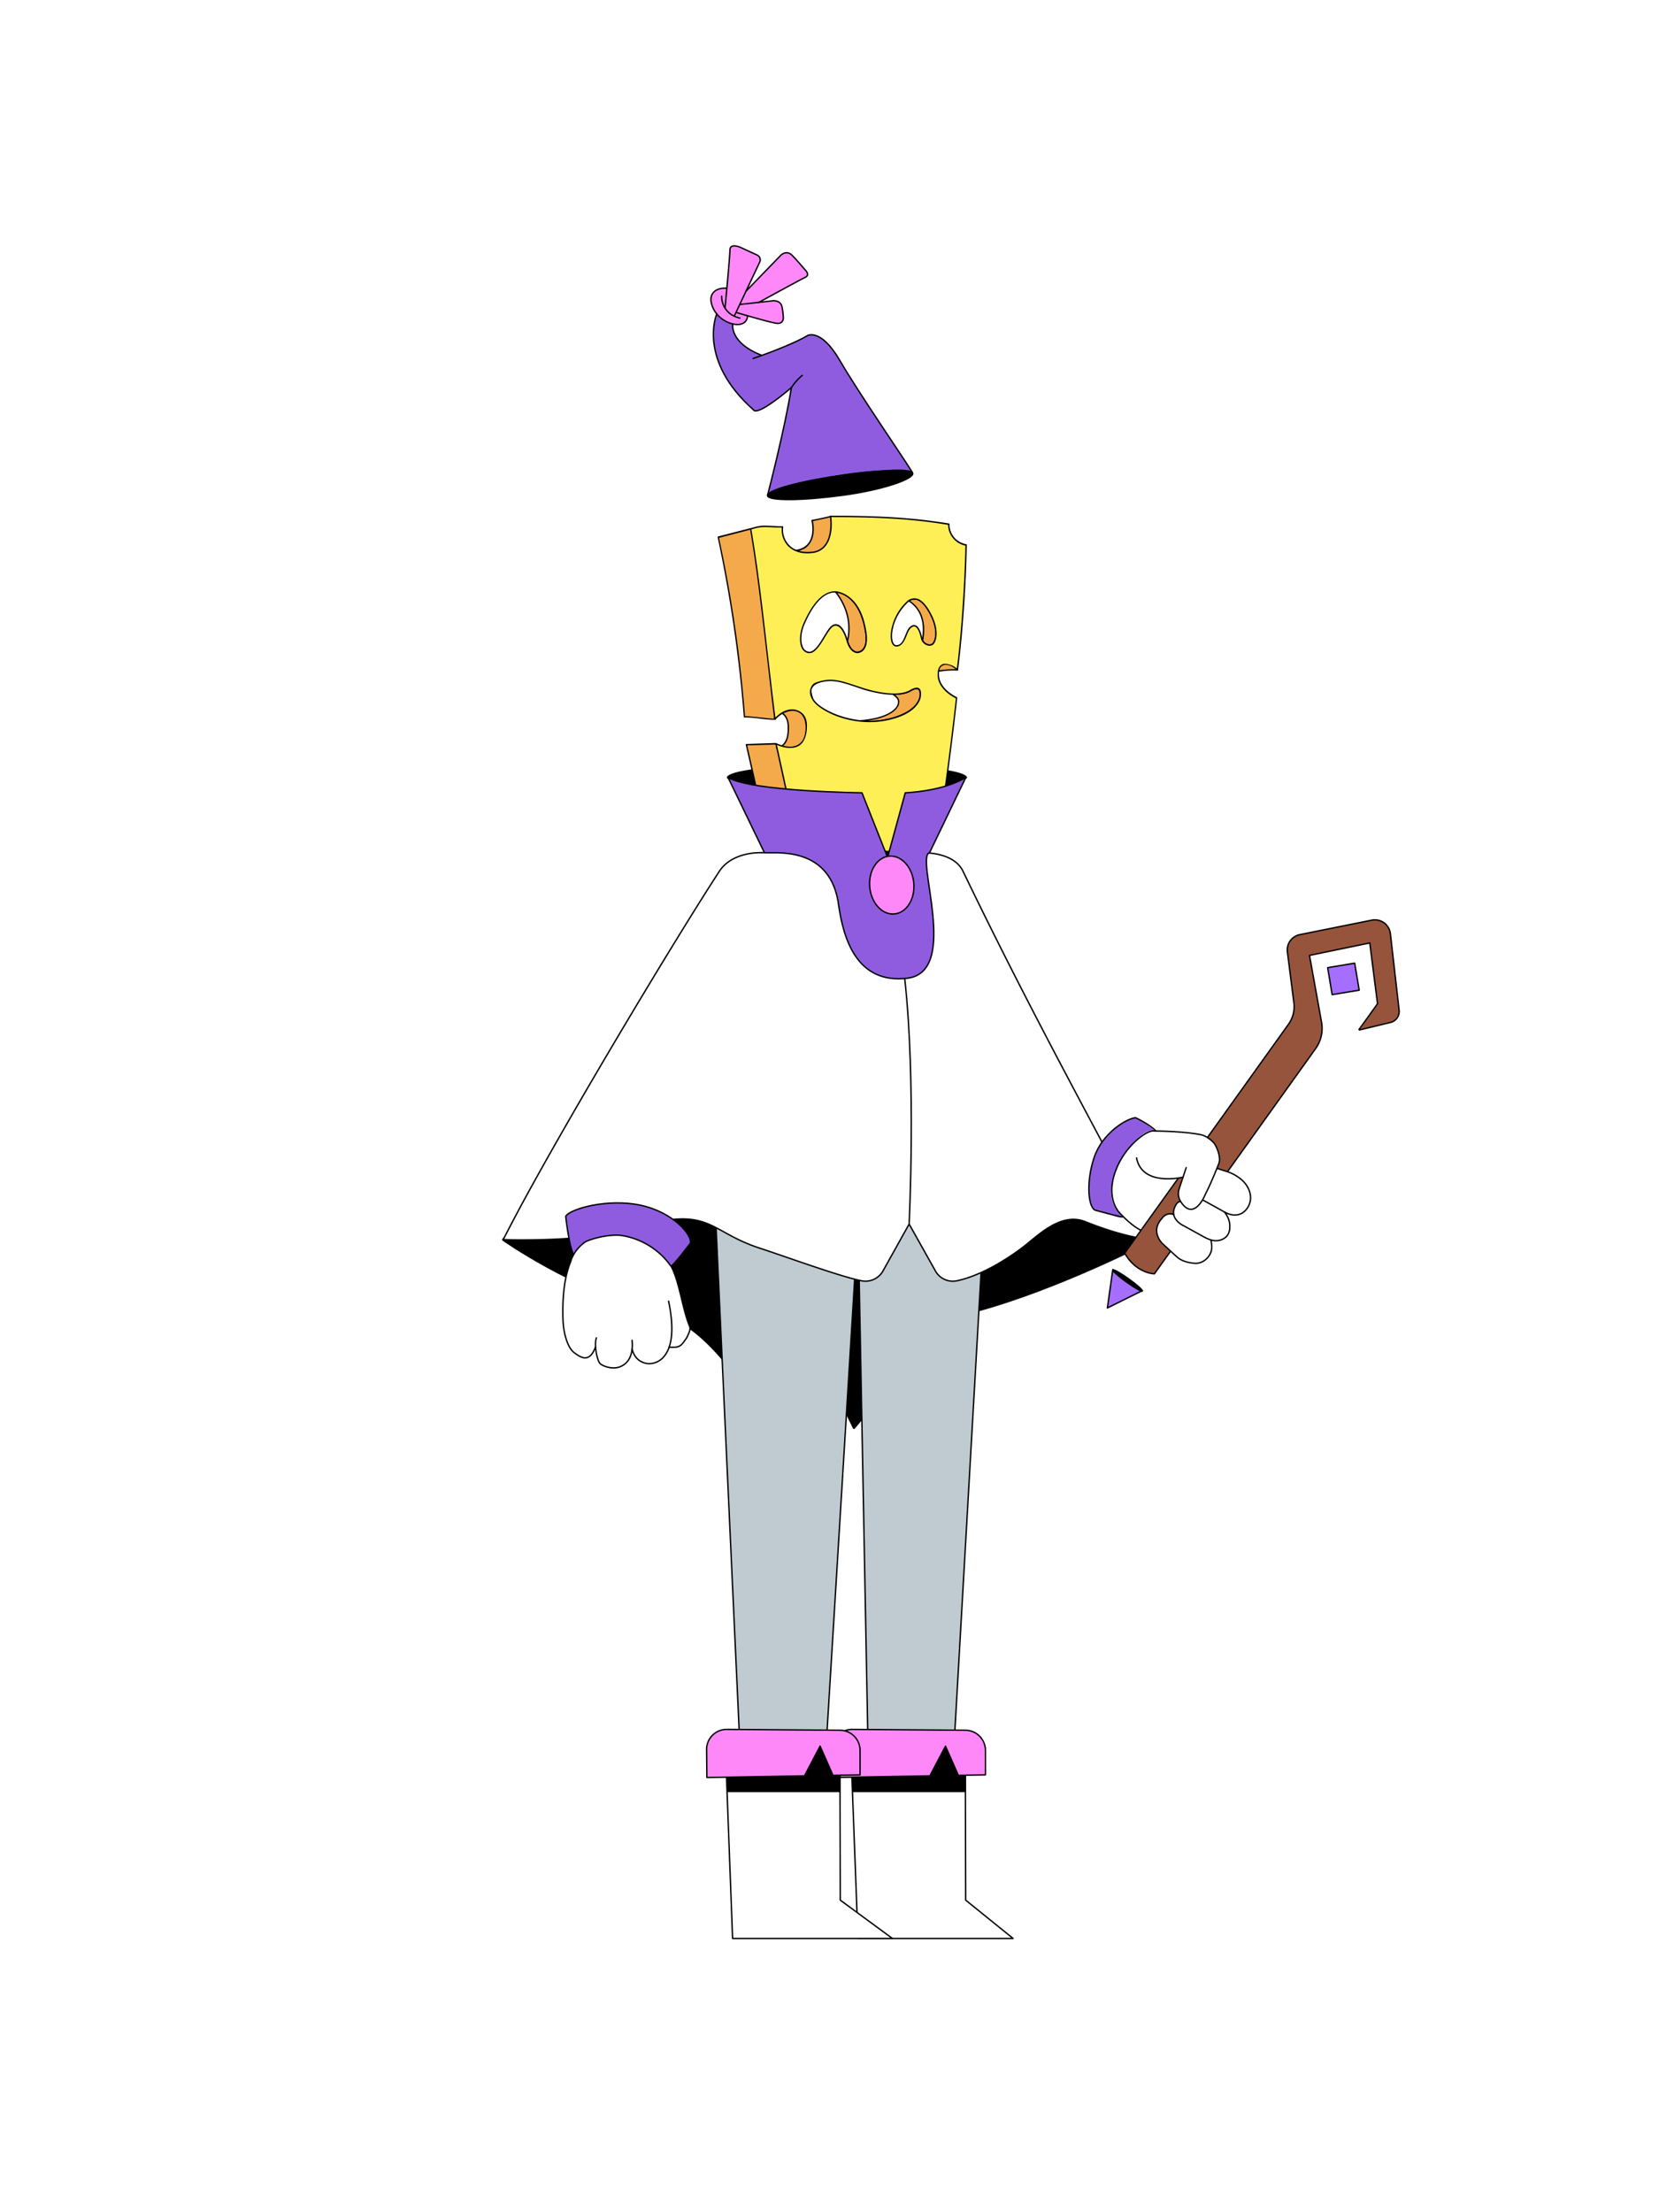 <?xml version="1.0"?>
<!-- Generated by SVGo -->
<svg width="1200" height="1600"
     xmlns="http://www.w3.org/2000/svg"
     xmlns:xlink="http://www.w3.org/1999/xlink">
<style type="text/css">
<![CDATA[

 * {
    --hat-base: #8F5CE0;
    --hat-accent: #FF88F9;
    --medallion-base: #FF88F9;
    --collar-base: #8F5CE0;
    --cape-base: #FFFFFF;
    --pants-base: #BFCBD1;
    --boot-accent: #FF88F9;
    --boot-base: #FFFFFF;
    --hands-base: #FFFFFF;
    --hands-accent: #8F5CE0;
    --wand-accent: #A66EFF;
}
 
 /*  L02 Legs/Pants  */
#legs #base {
    fill: #BFCBD1;
}

/* L03 Boots */
#left_boot #base, #right_boot #base-2 {
    fill: #FFFFFF;
}

#left_boot #accent, #right_boot #accent-2 {
    fill: #FF88F9;
}

/*  L04 Hat */
#hat01 #base,
#hat02 #base,
#hat03 #base,
#hat04 #base,
#hat05 #base,
#hat06 #base,
#hat07 #base,
#hat07 #base-2,
#hat08 #base,
#hat09 #base,
#hat10 #base,
#hat11 #base,
#hat12 #base,
#hat13 #base,
#hat14 #base,
#hat14 #basic,
#hat15 #base,
#hat16 #base {
    fill: #8F5CE0;
}

#hat01 #accent,
#hat02 #accent,
#hat03 #accent,
#hat04 #accent,
#hat05 #accent,
#hat05 #accent-2,
#hat05 #accent-3,
#hat05 #accent-4,
#hat06 #accent,
#hat07 #accent,
#hat07 #accent-2,
#hat08 #accent,
#hat09 #accent,
#hat10 #accent,
#hat11 #accent,
#hat12 #accent,
#hat13 #accent,
#hat14 #accent,
#hat15 #accent,
#hat16 #accent,
#hat16 #accent-2,
#hat16 #accent-3 {
    fill: #FF88F9;
}

/*L07 - Cape */
#medallion {
    fill: #FF88F9;
}

#collar {
    fill: #8F5CE0;
}

#cape {
    fill: #FFFFFF;
}

/* L08 Hands */

#down_righthand #base, #bottom_part #base, #top_part #base {
    fill: #FFFFFF;
}

#down_righthand #accent, #bottom_part #accent {
    fill: #8F5CE0;
}

/* L09 Wands */

#wand01 #accent,
#wand02 #accent,
#wand03 #accent,
#wand04 #accent,
#wand04 #accent-2,
#wand05 #accent,
#wand05 #accent-2,
#wand05 #accent-3,
#wand06 #accent,
#wand06 #accent-2
{
    fill: #A66EFF;
}
]]>
</style>
<g clip-path="url(#backneck-clippath)" id="backneck" >
<clipPath id="backneck-clippath" ><rect x="0" y="0" width="1200" height="1600" />
</clipPath>
<title>backneck01</title><g id="BACK_BLACK"><path id="back_neck" data-name="back neck" d="M628.3,648.2s53.5-75.7,70.3-85.9c0,0-2.1-8.2-85.9-8.2h-.1c-83.9,0-86,8.2-86,8.2,16.8,10.2,70.4,85.9,70.4,85.9Z" stroke="#000" stroke-linejoin="round" stroke-width="1.7"/></g></g>
<g clip-path="url(#backcape-clippath)" id="backcape" >
<clipPath id="backcape-clippath" ><rect x="0" y="0" width="1200" height="1600" />
</clipPath>
<title>backcape01</title><g id="BACK_BLACK"><g id="capes"><g id="_01_basic_back_cape" data-name="01 basic back cape"><path d="M589.7,975.3l28,57.4c25.9-30.1,47.5-73.7,87.8-84.5,59.9-16,128.5-51.6,128.5-51.6L804.8,884,657.2,795.5H589.7" stroke="#000" stroke-linejoin="round" stroke-width="1.7"/><path d="M589.7,975.3l-28.1,57.4c-25.9-30.1-47.5-73.7-87.8-84.5-59.9-16-109.8-51.6-109.8-51.6L374.5,884l147.6-88.5h67.6" stroke="#000" stroke-linejoin="round" stroke-width="1.7"/></g></g></g></g>
<g clip-path="url(#legs-clippath)" id="legs" >
<clipPath id="legs-clippath" ><rect x="0" y="0" width="1200" height="1600" />
</clipPath>
<title>legs01</title><polygon id="base" points="627.9 1265.5 689.9 1265.5 715.9 810.8 714.5 720.7 515.1 720.7 514.5 812.2 535.3 1265.5 597.4 1265.5 620.7 884.2 627.9 1265.5" fill="gray"/><path d="M656.9,874s-12.1,9.8-35.9,9.8h.1" fill="none" stroke="#000" stroke-linejoin="round"/><polygon points="627.9 1265.5 689.9 1265.5 715.9 810.8 714.5 720.7 515.1 720.7 514.5 812.2 535.3 1265.5 597.4 1265.5 620.7 884.2 627.9 1265.5" fill="none" stroke="#000" stroke-linejoin="round"/></g>
<g clip-path="url(#boots-clippath)" id="boots" >
<clipPath id="boots-clippath" ><rect x="0" y="0" width="1200" height="1600" />
</clipPath>

    <title>boots01</title>
    <g id="left_boot" data-name="left boot">
        <polygon id="base" points="615.5 1266.8 620.6 1402 723 1402 732.8 1402 698.5 1374.3 698.2 1259.8 615.5 1266.8"
                 fill="gray"/>
        <polygon id="line" points="615.5 1266.8 620.6 1402 723 1402 732.8 1402 698.5 1374.3 698.2 1259.8 615.5 1266.8"
                 fill="none" stroke="#000" stroke-linejoin="round"/>
        <polygon points="698.2 1295.7 617.2 1295.7 615.9 1262.2 698.2 1259.8 698.2 1295.7" stroke="#000"
                 stroke-linejoin="round"/>
        <path id="accent"
              d="M616.4,1250.8l82,.6a14.6,14.6,0,0,1,14.4,14.5v17.8l-19.6.3-9.3-21.1-11.3,21.5-70.5,1.2-.3-20.1A14.5,14.5,0,0,1,616.4,1250.8Z"
              fill="#ccc"/>
        <path id="line-2" data-name="line"
              d="M616.4,1250.8l82,.6a14.6,14.6,0,0,1,14.4,14.5v17.8l-19.6.3-9.3-21.1-11.3,21.5-70.5,1.2-.3-20.1A14.5,14.5,0,0,1,616.4,1250.8Z"
              fill="none" stroke="#000" stroke-linejoin="round"/>
    </g>
    <g id="right_boot" data-name="right boot">
        <polygon id="base-2" data-name="base"
                 points="524.8 1266.8 529.9 1402 635.7 1402 645.5 1402 607.8 1374.3 607.5 1259.8 524.8 1266.8"
                 fill="gray"/>
        <polygon id="line-3" data-name="line"
                 points="524.8 1266.8 529.9 1402 635.7 1402 645.5 1402 607.8 1374.3 607.5 1259.8 524.8 1266.8"
                 fill="none" stroke="#000" stroke-linejoin="round"/>
        <polygon points="607.5 1295.7 526.5 1295.7 525.2 1262.2 607.5 1259.8 607.5 1295.7" stroke="#000"
                 stroke-linejoin="round"/>
        <path id="accent-2" data-name="accent"
              d="M525.7,1250.8l81.9.6a14.6,14.6,0,0,1,14.5,14.5v17.8l-19.6.3-9.3-21.1-11.3,21.5-70.6,1.2-.2-20.1A14.5,14.5,0,0,1,525.7,1250.8Z"
              fill="#ccc"/>
        <path d="M525.7,1250.8l81.9.6a14.6,14.6,0,0,1,14.5,14.5v17.8l-19.6.3-9.3-21.1-11.3,21.5-70.6,1.2-.2-20.1A14.5,14.5,0,0,1,525.7,1250.8Z"
              fill="none" stroke="#000" stroke-linejoin="round"/>
    </g>
</g>
<g clip-path="url(#hat-clippath)" id="hat" >
<clipPath id="hat-clippath" ><rect x="0" y="0" width="1200" height="1600" />
</clipPath>
<title>hat05</title><g id="hat05"><path id="base" d="M659.9,341.6c-7.8-12.6-38.9-57.6-52.5-81s-23.3-17.9-23.3-17.9c-8.3,5-24.3,11.2-32.9,14.3H551c-23.3-9-21-22.4-21-22.4V234l-4.5-1.7a10.3,10.3,0,0,1-3.6-2.2l-3.4-3-.2.4s-13.9,33.1,26.9,69.1c0,0,1.5,5.4,27.2-16.2h0c-4.5,28.9-17.2,77.8-17.2,77.8l14.9-5.6c17.4-6.1,53.8-12.3,72.2-11.8Z" fill="#999"/><path id="accent" d="M540.7,228.8s-.1,5.6-6.8,5.9-17.5-5.4-19.5-16.2c-1.4-7.6,5-10.7,11.6-10C526,208.5,543.2,213.9,540.7,228.8Z" fill="#ccc"/><path id="accent-2" data-name="accent" d="M530.6,220,565,184.4s3.8-3.6,7.7,0c2,1.8,9.7,10.8,9.7,10.8s3.9,3.6,0,5.4c-2.4,1.1-45.1,24.4-45.1,24.4Z" fill="#ccc"/><path id="accent-3" data-name="accent" d="M530.3,225.5l2.6.7s22.8,6.8,28.5,7.7,5.2-4.3,5.2-4.3a50,50,0,0,0-.9-7.3c-1-5.6-7.1-4.6-7.1-4.6l-26,2.9Z" fill="#ccc"/><path id="accent-4" data-name="accent" d="M524.5,222.1s2.7,4.9,7.1,5.5l17.8-37.8a3.8,3.8,0,0,0-1.9-5.4L535.8,179s-7.7-3.6-7.8,1.8-3.5,41.3-3.5,41.3" fill="#ccc"/><path d="M540.7,228.8s-.1,5.6-6.8,5.9-17.5-5.4-19.5-16.2c-1.3-7.4,4.8-10.6,11.3-10" fill="none" stroke="#000" stroke-linecap="round" stroke-linejoin="round"/><path d="M539.7,210.5,565,184.4s3.8-3.6,7.7,0c2,1.8,9.7,10.8,9.7,10.8s3.9,3.6,0,5.4c-1.6.7-20.4,10.9-33.2,17.9l-.5.3" fill="none" stroke="#000" stroke-linecap="round" stroke-linejoin="round"/><path d="M532.5,226.1h.4s22.8,6.8,28.5,7.7,5.2-4.3,5.2-4.3a50,50,0,0,0-.9-7.3c-1-5.6-7.1-4.6-7.1-4.6l-23.4,2.6" fill="none" stroke="#000" stroke-linecap="round" stroke-linejoin="round"/><path d="M531.2,228.4l.4-.8,17.8-37.8a3.8,3.8,0,0,0-1.9-5.4L535.8,179s-7.7-3.6-7.8,1.8-3.5,41.3-3.5,41.3v.7" fill="none" stroke="#000" stroke-linecap="round" stroke-linejoin="round"/><path d="M572.4,280.4a40.2,40.2,0,0,1,7.9-8.9" fill="none" stroke="#000" stroke-linecap="round" stroke-linejoin="round"/><path d="M544.7,259.3l6-2.1" fill="none" stroke="#000" stroke-linecap="round" stroke-linejoin="round"/><path d="M535.2,230.1a24.5,24.5,0,0,1-5.8-2.3,15.7,15.7,0,0,1-7.4-13.6" fill="none" stroke="#000" stroke-linecap="round" stroke-linejoin="round"/><path id="line" d="M518.5,227.1l-.2.4s-13.9,33.1,26.9,69.1c0,0,1.5,5.4,27.2-16.2h0c-4.5,28.9-17.2,77.8-17.2,77.8l14.9-5.6c17.4-6.1,53.8-12.3,72.2-11.8l17.6.8c-7.8-12.6-38.9-57.6-52.5-81s-23.3-17.9-23.3-17.9c-8.3,5-24.3,11.2-32.9,14.3H551c-23.3-9-21-22.4-21-22.4v-.4" fill="none" stroke="#000" stroke-linecap="round" stroke-linejoin="round"/><path id="hat05_back" data-name="hat05 back" d="M660.2,342.4c.6,4-21,11.8-50.5,15.8s-53.9,4.2-54.5.3S578,348.1,607.4,344,659.6,338.5,660.2,342.4Z" stroke="#000" stroke-linejoin="round"/></g></g>
<g clip-path="url(#expression-clippath)" id="expression" >
<clipPath id="expression-clippath" ><rect x="0" y="0" width="1200" height="1600" />
</clipPath>
<title>head01exp04</title><g id="_01_basic" data-name="01 basic"><path d="M556.5,613.2c7.1-1.4,21-.7,21-.7l-13-69a122.7,122.7,0,0,1,14-4c9-9,6-33-13-25-9.6-32.1-15.4-96-18-114-1.3-9.3,14-4,14-4s21.7,10.6,32,2c12-10,7-25,7.2-25,2.7-.3-9.9,2.4-13.3,3,0,0,5.1,19.6-12,21.8-11,1.5-10.9-12.8-10.9-15.8-3.1-2.7-19.5,2.7-21.6,0l-23.3,6.1a985.9,985.9,0,0,1,18.9,129.9c6.2-.1,18.5,2.2,22,1.6,0,.4-.3-5.5,0-5.6,5.9-.1,9.8,4.2,9.7,11.8s-2.7,13.6-8.3,14.7a4.3,4.3,0,0,0-.6-3.1l-21.4.7C545.6,563.4,551.2,588.3,556.5,613.2Z" fill="#f4aa4a"/><path d="M556.5,613.7a.4.4,0,0,1-.4-.4c-5.4-25-11.1-50.1-16.7-74.6-.1-.1,0-.3.1-.4l.3-.2,11.9-.4,6.6-.2a14.2,14.2,0,0,1,3.1,0h.1c.2.1.2.1.2.2a4.3,4.3,0,0,1,.8,2.7c5-1.4,7.4-6,7.2-14.1.1-3.9-.9-7-2.9-9a8.1,8.1,0,0,0-5.9-2.3,39.5,39.5,0,0,0,.1,5h0a.5.5,0,0,1-.4.5c-.1.1-.1.1-.1,0-2,.3-6.1-.2-10.5-.7a87.4,87.4,0,0,0-11.5-.9.5.5,0,0,1-.5-.5,993.4,993.4,0,0,0-18.9-129.8c-.1-.2.1-.5.3-.6l23.4-6a.4.4,0,0,1,.5.1c.9,1.1,5.6.4,9.7-.2s10.1-1.4,11.8.1a.8.8,0,0,1,.2.4c0,6.8,1.3,11.4,4,13.7a7.5,7.5,0,0,0,6.3,1.6c4.6-.6,8-2.5,10-5.8,3.9-6.2,1.7-14.9,1.6-15.3h0c-.1-.3.1-.5.4-.6,3-.5,10.9-2.2,13-2.8h0a.5.5,0,0,1,.4-.2c.3-.1.8-.1.9.4s.1.3-.3.5h0c2.8,13.1-2.5,20.8-7.5,24.9-10.4,8.7-31.6-1.5-32.5-2s-9-3-12.2-.3a3.7,3.7,0,0,0-1.1,3.8c.6,4,1.3,10.1,2.2,17.8,3.1,26.5,8.3,70.6,15.6,95.6,9.2-3.6,13.7.4,15.5,3.2,4.2,6.3,3,17.4-2.4,22.9h-.3a125.8,125.8,0,0,0-13.5,3.8L578,612.4c0,.2,0,.3-.1.4l-.4.2c-.2,0-14-.7-20.9.7Zm-16-74.6c5.6,24.2,11.1,48.9,16.4,73.6,6.4-1.2,17.2-.8,20-.7L564,543.6a.6.6,0,0,1,.3-.6c.4-.1,8.8-3,14-4,5-5.2,6.1-15.6,2.2-21.4s-8.3-5.4-14.8-2.6h-.4l-.3-.4c-7.4-25-12.7-69.6-15.8-96.3-.9-7.7-1.6-13.8-2.2-17.7a5.1,5.1,0,0,1,1.4-4.8c3.7-3,12.9.1,13.3.2s21.5,10.4,31.5,2.1c6.7-5.6,9.2-13.9,7.2-23.9l-4.9,1.1-7.5,1.6c.5,2.1,1.4,8.1-.7,13.3s-5.9,7.8-11.8,8.6a8.5,8.5,0,0,1-7.2-1.9c-2.8-2.5-4.3-7.2-4.3-14.1-1.6-1.1-6.5-.4-10.8.2s-8.9,1.3-10.4.1L520.1,389a962.4,962.4,0,0,1,18.8,129c3,0,7.2.5,11.2.9s7.9,1,9.9.8c-.1-1.5-.4-5.4.3-5.7h.2a9.5,9.5,0,0,1,7,2.6c2.2,2.2,3.3,5.6,3.2,9.7.2,8.9-2.7,14-8.7,15.2h-.4a.8.8,0,0,1-.2-.5,4,4,0,0,0-.4-2.5Z"/><path d="M678.9,485.4a63.2,63.2,0,0,1,13.6-.9c-5.6-6.2-9.3-5.5-11.3-4a6.6,6.6,0,0,0-2.1,3.1C678.9,484.5,678.7,485.5,678.9,485.4Z" fill="#f4aa4a"/><path d="M678.9,485.9c-.2,0-.3,0-.4-.2s-.3-.5.2-2.2a6.7,6.7,0,0,1,2.2-3.4c2.3-1.7,6.2-2.3,12,4.1h0a.5.5,0,0,1-.1.7c-.1.1-.2.2-.3.1a62,62,0,0,0-13.5.9Zm5.4-5.9a4.9,4.9,0,0,0-2.8.9,6.7,6.7,0,0,0-1.9,2.9,8.4,8.4,0,0,0-.2,1,68,68,0,0,1,11.9-.8C688.7,481.3,686.3,480,684.3,480Z"/><g id="_01_basic_exp04" data-name="01 basic exp04"><path d="M626.3,457.8c-3.8-27-19.2-29.5-22-29.8,5.4,6.7,12.5,19.3,8.7,35.8,2.4,8.2,7.1,8,7.1,8C628.8,470.9,626.3,457.8,626.3,457.8Z" fill="#f4aa4a"/><path d="M620.1,472.3c-.5,0-5.2-.2-7.6-8.3v-.3c3.9-16.7-3.7-29.3-8.6-35.4a.4.4,0,0,1,0-.5.5.5,0,0,1,.5-.3c3,.3,18.5,2.9,22.4,30.2.1.5,1.4,7.7-1.7,11.9a6.4,6.4,0,0,1-4.9,2.7Zm-6.6-8.5c2.3,7.5,6.4,7.6,6.6,7.5a5.9,5.9,0,0,0,4.2-2.3c2.9-3.9,1.5-11,1.5-11.1h0c-3.4-24-15.8-28.4-20.3-29.2C610.4,435.2,617.2,447.6,613.5,463.8Z"/><path d="M657.3,434.5c5.9,3.8,13.1,11.9,9.9,28.8,1.6,2.9,5.6,4.2,7.5,2.4s4.5-10.2-1.8-21.8S661.5,432,657.3,434.5Z" fill="#f4aa4a"/><path d="M672.5,467h-.9a7.2,7.2,0,0,1-4.8-3.4.6.6,0,0,1-.1-.4c3.1-16.3-3.5-24.4-9.6-28.3-.2-.1-.3-.2-.3-.4s.1-.3.3-.4a7.7,7.7,0,0,1,6.3-1.1c3.3.9,6.6,4.4,9.9,10.6,6.5,12.1,4,20.4,1.8,22.5A3.9,3.9,0,0,1,672.5,467Zm-4.7-3.8a5.8,5.8,0,0,0,4,2.8,3.2,3.2,0,0,0,2.6-.7c2-1.9,4.3-9.6-1.9-21.2-3.2-5.9-6.3-9.3-9.4-10.2a6.4,6.4,0,0,0-4.8.7C664.4,438.7,670.7,447.1,667.8,463.2Z"/><path d="M665.6,503.7c.4-4.1-.3-8.2-7.1-4.1-3,1.8-7.5,2.5-12.6,2.4,2.1,1.4,3.9,3.1,4.1,5,.6,5-6,12.6-28.1,14.4a60.8,60.8,0,0,0,17.5-.5C661.3,517,665.2,507,665.6,503.7Z" fill="#f4aa4a"/><path d="M629,522.3a59,59,0,0,1-7.2-.4c-.3,0-.4-.2-.4-.5s.2-.5.4-.5c17.4-1.4,23.7-6.2,26-9a6.6,6.6,0,0,0,1.7-4.9q-.3-2.1-3.9-4.5c-.2-.2-.3-.4-.2-.6a.5.5,0,0,1,.5-.4c5.4.2,9.5-.7,12.3-2.4s5.1-2.2,6.5-1.3,1.7,2.8,1.4,5.9h0c-.3,2.2-2.8,13.5-26.6,17.7A60.3,60.3,0,0,1,629,522.3Zm-1.6-1a58,58,0,0,0,11.9-.9c11.2-2,24.7-7.6,25.8-16.8h0c.3-2.6-.1-4.3-1-4.9s-2.8-.2-5.3,1.3-6.6,2.5-11.4,2.5c1.9,1.5,2.9,3,3.1,4.4a7.6,7.6,0,0,1-2,5.6C646.4,515.1,641,519.3,627.4,521.3Z"/><path d="M692.5,484.5c3.5-27.1,5.9-65.9,6.3-90.3a15.2,15.2,0,0,1-12.5-15.1h-.1c-29.3-4.8-56-5.6-85.5-5.6.1,0,3.8,24.2-13.3,26S564.8,389,566,381.1c-13.1,0-13.4-1.6-23.1,1.4,6.8,39.4,11.1,84.9,17.6,137.6,9.6-11.1,23-7.3,22.7,5.5.2,14.7-9.9,17.9-21.9,12.3,5.5,24.9,10.9,49.9,16.1,74.8l68,3.3q17.4-11.8,35.4-23.1c4.2-31.9,8.3-61.4,11.1-88.1,0,0-13-5.9-13.2-16.6S686.5,478.7,692.5,484.5ZM584.9,471.8c-6.8-1.1-7-12.2-3.4-20.4s11.2-23.2,22.4-23.4c0,0,18.2,0,22.4,29.8,0,0,2.5,13.1-6.2,14,0,0-4.8.2-7.2-8.2s-6.2-13.8-10.9-10.8S591.6,473,584.9,471.8Zm80.7,31.9c-.4,3.3-4.3,13.3-26.2,17.2-23.9,4.3-47.9-7.6-51.6-15.6,0,0-5.6-8.9,5.2-12s18.7.9,31.9,5,26.8,5.4,33.6,1.3S666,499.6,665.6,503.7Zm9.1-38c-2.2,2.1-7.2,0-8-3.8s-2.8-11.1-7-9-4.5,14.2-11.3,14.2c-3.8,0-5.2-7.5-1.7-17.3a37.3,37.3,0,0,1,10.6-15.3c4.2-2.5,9.3-2.3,15.6,9.4S676.9,463.6,674.7,465.7Z" fill="#ffef57"/><path d="M645.4,616.5h-.1l-41.6-2-26.3-1.3a.4.4,0,0,1-.4-.4c-5.3-25-10.7-50.2-16.2-74.8a.4.4,0,0,1,.1-.5.6.6,0,0,1,.6,0c6.5,3,12.3,3.4,16.1.9s5.2-6.7,5.1-12.8-2.2-9.3-6.2-10.9-11,.4-15.6,5.8a.4.4,0,0,1-.5.1.4.4,0,0,1-.4-.4c-2-16.1-3.7-31.4-5.4-46.2-4-34.4-7.4-64-12.1-91.4a.4.4,0,0,1,.3-.5c6.8-2.2,9-2,14.2-1.8,2.3.1,5.1.3,9,.3a.5.5,0,0,1,.4.2c.1.1.2.2.1.4a16,16,0,0,0,4.3,13c2.6,2.8,7.7,5.8,16.6,4.8a12.8,12.8,0,0,0,9.3-5.1c5.5-7.4,3.6-20,3.6-20.3s0-.3,0-.4l.4-.2h0c32,0,57.4,1,85.6,5.6h.1c.3,0,.4.2.4.5a14.5,14.5,0,0,0,12.1,14.5.5.5,0,0,1,.4.5c-.3,22.8-2.6,62.3-6.3,90.4a.4.4,0,0,1-.3.4.4.4,0,0,1-.5-.1c-3.4-3.3-7.4-4.7-10-3.6s-3.1,3.3-3,6.9c.2,9.5,10.7,15.1,12.9,16.1l.3.4h0c-2.4,22.4-5.6,46.9-9.1,72.8-.7,5.1-1.4,10.2-2,15.4l-.3.4c-11.3,7-22.8,14.5-35.3,23Zm-67.5-4.3,25.8,1.3,41.5,2c12.4-8.4,23.9-15.9,35.1-22.9.7-5.1,1.3-10.2,2-15.2,3.5-25.7,6.7-50,9.1-72.3-2.8-1.4-13-7.1-13.2-16.9-.1-5.1,1.9-7.1,3.6-7.8s6.8,0,10.3,3.1c3.6-27.8,5.8-66.3,6.2-88.9a15.5,15.5,0,0,1-12.5-15c-27.8-4.6-53-5.6-84.5-5.6.4,2.6,1.2,11.9-2.7,18.8a13.8,13.8,0,0,1-11.1,7.2c-9.3,1.1-14.6-2.2-17.5-5.1a16.9,16.9,0,0,1-4.5-13.3c-3.7,0-6.4-.2-8.5-.3-5-.2-7.2-.3-13.5,1.6,4.7,27.2,8.1,56.8,12,91,1.7,14.4,3.4,29.4,5.4,45.1,4.8-5.1,11-7.2,16-5.2s6.9,6.1,6.8,11.8-1.8,11.2-5.5,13.6-9.7,2.4-16.2-.4C567.4,562.9,572.7,587.6,577.9,612.2ZM629,522.3c-20.4,0-38.4-9.8-41.7-16.8-.1-.1-2.4-3.9-1-7.6s3.1-4.1,6.5-5.1c9.1-2.7,16.1-.3,25.8,2.9l6.4,2.1c14.5,4.5,27.2,5,33.2,1.3,3-1.7,5.1-2.2,6.5-1.3s1.7,2.8,1.4,5.9h0c-.3,2.2-2.8,13.5-26.6,17.7A63.8,63.8,0,0,1,629,522.3Zm-28.4-29.7a29,29,0,0,0-7.5,1.1c-3.1,1-5.1,2.5-5.9,4.5s1,6.8,1,6.9c3.6,7.7,27.6,19.5,51.1,15.3s25.6-15.5,25.8-16.8h0c.3-2.6-.1-4.3-1-4.9s-2.8-.2-5.3,1.3c-7.6,4.5-22.5,2.3-34.1-1.2l-6.4-2.2C611.6,494.4,606.2,492.6,600.6,492.6Zm-15.1-20.2h-.7a6.5,6.5,0,0,1-4.7-3.4c-2.2-4.1-1.8-11.4.9-17.7,4.6-10.7,12.3-23.5,22.9-23.7.2,0,4.7,0,9.9,3.8s10.8,10.9,13,26.4c0,.3,1.4,7.7-1.7,11.9a6.4,6.4,0,0,1-4.9,2.7c-.3,0-5.3.1-7.8-8.5-1.8-6.3-4.2-10.2-6.7-11.1a3.6,3.6,0,0,0-3.4.5c-1.6,1.1-3.6,4.3-5.6,7.6C593.4,466.3,589.7,472.4,585.5,472.4Zm-.6-1.1c3.9.7,7.7-5.5,11-11,2.1-3.4,4-6.7,5.9-7.9a4.5,4.5,0,0,1,4.3-.7c3.6,1.4,5.9,7.1,7.3,11.8,2.2,7.7,6.4,7.8,6.7,7.8h0a5.9,5.9,0,0,0,4.2-2.3c2.9-3.9,1.5-11,1.5-11.1-2.2-15.2-8-22.4-12.5-25.7a18.1,18.1,0,0,0-9.4-3.7c-10,.1-17.5,12.6-22,23.1-2.6,6-3,13-.9,16.8A5,5,0,0,0,584.9,471.3Zm63.5-3.7a3.2,3.2,0,0,1-2.7-1.5c-2.1-3-1.9-9.6.6-16.4A36.9,36.9,0,0,1,657,434.1a7.9,7.9,0,0,1,6.4-1.1c3.3.9,6.6,4.4,9.9,10.6,6.5,12.1,4,20.4,1.8,22.5a4.5,4.5,0,0,1-4.3.7,6.7,6.7,0,0,1-4.6-4.8c-1.1-5-2.5-8-4.2-8.7a2.1,2.1,0,0,0-2,.1c-2.1,1-3.2,3.8-4.3,6.5S652.6,467.6,648.4,467.6Zm13.1-33.9a7.4,7.4,0,0,0-3.9,1.2A38,38,0,0,0,647.2,450c-2.7,7.6-2.3,13.2-.7,15.5a2.3,2.3,0,0,0,1.9,1.1c3.5,0,4.9-3.4,6.4-7.1s2.3-5.8,4.7-7a3.2,3.2,0,0,1,3-.1c1.9.9,3.5,4,4.7,9.4a5.8,5.8,0,0,0,3.9,4,3.2,3.2,0,0,0,3.3-.5h0c2-1.9,4.3-9.6-1.9-21.2-3.2-5.9-6.3-9.3-9.4-10.2Z"/></g></g></g>
<g clip-path="url(#cape-clippath)" id="cape" >
<clipPath id="cape-clippath" ><rect x="0" y="0" width="1200" height="1600" />
</clipPath>
<title>cape01</title><g id="basic01"><path id="cape" d="M696.6,630.2c-4.9-10.4-18.5-13.5-29.9-13.5H652.1l-5.2,2.6-5.1,2.1-10-4.7H550.2c-11.4,0-23.7,3.9-29.9,13.5C486.2,682.5,396.8,831.5,364,896.6c0,0,58.8,2.1,91.3-7.7,59.2-17.9,55.4,1.2,94.4,13.9,18.7,6.1,57.7,20.4,73.3,23.5a14.5,14.5,0,0,0,15.7-7.1l18.9-33.9,19,33.9a14.4,14.4,0,0,0,15.7,7.1c17.5-3.7,36.6-15.9,47.5-24.2s27.4-25.7,45.3-18.5c31.6,12.7,48.9,13,48.9,13C801.2,831.5,751.7,744.6,696.6,630.2Z" fill="gray"/><path id="line" d="M696.6,630.2c-4.9-10.4-18.5-13.5-29.9-13.5l-24.6,5.4-33.7-5.4H550.2c-11.4,0-23.7,3.9-29.9,13.5C486.2,682.5,396.8,831.5,364,896.6c0,0,58.8,2.1,91.3-7.7,59.2-17.9,55.4,1.2,94.4,13.9,18.7,6.1,57.7,20.4,73.3,23.5a14.5,14.5,0,0,0,15.7-7.1l18.9-33.9,19,33.9a14.4,14.4,0,0,0,15.7,7.1c17.5-3.7,36.6-15.9,47.5-24.2s27.4-25.7,45.3-18.5c31.6,12.7,48.9,13,48.9,13C801.2,831.5,751.7,744.6,696.6,630.2Z" fill="none" stroke="#000" stroke-linejoin="round"/><path id="collar" d="M654.8,573.4,642,620.1l-18.5-46.7s-80.1-.9-96.9-11.1l26.3,54.4c7.1.8,48.3-5.9,53.8,38.6,3.5,23.9,13.2,56.6,49.6,52.2,38.5-4.6,5.2-88.2,16.1-90.8l26.2-54.4C681.8,572.5,654.8,573.4,654.8,573.4Z" fill="#ccc"/><path id="line-2" data-name="line" d="M654.8,573.4,642,620.1l-18.5-46.7s-80.1-.9-96.9-11.1l26.3,54.4c7.1.8,48.3-5.9,53.8,38.6,3.5,23.9,13.2,56.6,49.6,52.2,38.5-4.6,5.2-88.2,16.1-90.8l26.2-54.4C681.8,572.5,654.8,573.4,654.8,573.4Z" fill="none" stroke="#000" stroke-linejoin="round"/><path id="cape_center_line" data-name="cape center line" d="M657.6,885.3s5.1-103.6-3.2-177.6" fill="none" stroke="#000" stroke-linejoin="round"/><ellipse id="medallion" cx="645.1" cy="640" rx="16" ry="21" transform="translate(-54.4 60) rotate(-5.1)" fill="gray"/><ellipse id="line-3" data-name="line" cx="645.1" cy="640" rx="16" ry="21" transform="translate(-54.4 60) rotate(-5.1)" fill="none" stroke="#000" stroke-linejoin="round"/></g></g>
<g clip-path="url(#left-hand-back-clippath)" id="left-hand-back" >
<clipPath id="left-hand-back-clippath" ><rect x="0" y="0" width="1200" height="1600" />
</clipPath>
<title>Lhandback-01</title><g id="uiux"><g id="down_lefthand"><g id="bottom_part" data-name="bottom part"><path id="base" d="M885.5,876.6s5.3,2.7,9.6,2,9-5.8,9.4-11-2-10.2-5.8-13.8a32,32,0,0,0-13.6-7.2c-1.7-.5-2.7-1-4.4-1.4l-.5.4,1.5-4.3c2.5-7.6-6.3-17-6.3-17-8-6.8-41.6-6.7-41.6-6.7s-20.2,6-31.7,43.3a12.4,12.4,0,0,0,2.5,10c6,7.8,17.2,20,32.1,22.6.4.1.4.4.7.3s1.1,1.5,1.2,2.1c1.4,4.6,6.1,7.1,9.8,10.7a26.6,26.6,0,0,0,15.8,7.1c1.9.1,4.6-.8,6.3-1.4,4.9-1.6,7-9,5.5-14l-.2-1.2a12.3,12.3,0,0,0,5.7.4c3.4-.8,4.2-.4,5.7-3.5A17.3,17.3,0,0,0,885.5,876.6Zm-34.8.8" fill="#fff"/><path id="accent" d="M835.5,818.4c-4.4-4.8-14.1-10-14.1-10-6,.4-23.9,10.6-30,28.8s-4.2,37,1.2,38.2c0,0,16.4,5.3,18,5.3,0,0-.1-.2,1.1-1.6l-2.3-2.4c-4.3-3.5-9.1-13.9-2.1-30.8s20.3-28.5,26.2-28.4Z" fill="#ccc"/><g id="outline"><path d="M837,893.2c-10.9-.6-19.5-7.9-26.3-15.1,0,0-12-10.1-3.4-32.2,6.2-16.2,21.1-28.1,27-28" fill="none" stroke="#000" stroke-linecap="round" stroke-linejoin="round"/><path d="M836.1,818c-4.4-4.8-14.7-9.6-14.7-9.6-6,.4-23.9,10.6-30,28.8s-4.2,37,1.2,38.2c0,0,17.7,4.8,19.3,4.8" fill="none" stroke="#000" stroke-linecap="round" stroke-linejoin="round"/></g></g></g></g></g>
<g clip-path="url(#wand-clippath)" id="wand" >
<clipPath id="wand-clippath" ><rect x="0" y="0" width="1200" height="1600" />
</clipPath>
<title>Lhand01-wand04</title><g id="uiux"><g id="down_lefthand"><g id="wand04"><path id="base" d="M935.9,725.3l-4.7-36.9a11.3,11.3,0,0,1,8.9-12.4l52.2-10.5a11.2,11.2,0,0,1,13.3,9.7l6.2,55.2a8.3,8.3,0,0,1-6.2,8.9l-22.2,5.6,13-19.6L990.8,682l-43.6,9,8.5,48.7a25.4,25.4,0,0,1-4.3,18.9L835,921.3A28.1,28.1,0,0,1,813.5,907L932,740.8A21.4,21.4,0,0,0,935.9,725.3Z" fill="#96543c"/><path id="accent" d="M826.2,933.5c.5-.6-3.9-4.5-9.8-8.7s-11-7.1-11.5-6.5v.2L801,946l25.1-12.4A.1.1,0,0,0,826.2,933.5Z" fill="#ccc"/><rect id="accent-2" data-name="accent" x="962" y="698.2" width="19.8" height="19.83" transform="translate(1511.6 -366.5) rotate(80.6)" fill="#ccc"/><rect x="962" y="698.2" width="19.8" height="19.83" transform="translate(1511.6 -366.5) rotate(80.6)" fill="none" stroke="#000" stroke-linecap="round" stroke-linejoin="round"/><ellipse cx="815.6" cy="925.9" rx="1.4" ry="13.1" transform="translate(-412 1050.3) rotate(-54.4)" fill="none" stroke="#000" stroke-linecap="round" stroke-linejoin="round"/><polyline points="804.9 918.3 801 946 826.2 933.5" fill="none" stroke="#000" stroke-linecap="round" stroke-linejoin="round"/><ellipse cx="815.6" cy="925.9" rx="1.4" ry="13.1" transform="translate(-412 1050.3) rotate(-54.4)"/><path d="M983,744.6,996.4,726l-5.6-44-43.6,9,8.7,48.3a25.2,25.2,0,0,1-4.2,19L835,921.3s-13-.1-21.5-15L932,740.8a21.9,21.9,0,0,0,3.9-15.5l-4.7-36.9a11.3,11.3,0,0,1,8.9-12.4l52.2-10.5a11.3,11.3,0,0,1,13.4,9.7l6.3,55.3a8.2,8.2,0,0,1-6.2,9l-22.4,5.4" fill="none" stroke="#000" stroke-linecap="round" stroke-linejoin="round"/></g></g></g></g>
<g clip-path="url(#left-hand-front-clippath)" id="left-hand-front" >
<clipPath id="left-hand-front-clippath" ><rect x="0" y="0" width="1200" height="1600" />
</clipPath>
<title>Lhand01</title><g id="uiux"><g id="down_lefthand"><g id="top_part" data-name="top part"><path id="base" d="M821.3,829a24,24,0,0,0,4.8,17c6.3,7.8,19.7,7.6,29.2,5.4l-3,10.7s-.1,4.2,1.6,6.9c0,0-5.1.5-4.8,8.9v.5s-5.1-3.2-9.5,4-3.5,11.6.3,15.9,13.1,11.9,13.1,11.9a23.2,23.2,0,0,0,11.1,3.4c6.8.4,14.5-5.4,12-16.9,0,0,9.7,2.7,12.9-4.4s-3.4-15.8-3.4-15.8,13.4,6.9,18-4.9c0,0,4.5-10.9-6.9-19.8a46.1,46.1,0,0,0-16.3-6.7s8.2-16.7-12-24.7a198.6,198.6,0,0,0-32.4-2.3l-3.6,1.4c-5.2,1.5-7.2,4.8-9.7,7.7Z" fill="#fff"/><g id="outline"><path d="M834.4,818c4.8,0,23.9.4,34.7,2.8,3,.6,8.3,4.3,9.9,7.2s4.1,9,2.7,13.3c0,0-4.9,12.9-9.7,22.2,0,0-6.9,17.8-15.8,8.4-3-3.2-4.9-7.2-3.3-12l5.1-15.4" fill="none" stroke="#000" stroke-linecap="round" stroke-linejoin="round"/><path d="M880.7,845.2c1.7.4,2.7.9,4.4,1.4a32,32,0,0,1,13.6,7.2c3.8,3.6,6.3,8.7,5.8,13.8s-4.3,10.2-9.4,11-8.7-1.6-12.6-3.8L870.2,868" fill="none" stroke="#000" stroke-linecap="round" stroke-linejoin="round"/><path d="M853.8,868.9a4.6,4.6,0,0,0-3.3,2.7c-5.9,10,6,15.1,6,15.1l12.3,6.8c3.9,2.2,8.2,4.5,12.6,3.7s7.7-3.6,8.1-8.7-1.3-8.6-3.8-11.9" fill="none" stroke="#000" stroke-linecap="round" stroke-linejoin="round"/><path d="M876,897.3c.5,2.5.8,5.6,0,8-1.7,5-6.6,8.8-11.8,8.4s-9.9-1.8-13.2-4.9l-10.3-9.5s-8.9-8.6-.4-17.9c0,0,3.2-5.2,8.8-2.9" fill="none" stroke="#000" stroke-linecap="round" stroke-linejoin="round"/><path d="M855.7,851.4s-29.6,7.2-33.6-13.9" fill="none" stroke="#000" stroke-linecap="round" stroke-linejoin="round"/></g></g></g></g></g>
<g clip-path="url(#right-hand-clippath)" id="right-hand" >
<clipPath id="right-hand-clippath" ><rect x="0" y="0" width="1200" height="1600" />
</clipPath>
<title>Rhand01</title><g id="uiux"><g id="down_righthand"><path id="accent" d="M414.6,906.8c-3.3-7.1-5.4-27.1-5.4-27.1,3.3-5.5,30.5-13.1,54.2-8s37.3,21.5,36,27.4c0,0-12,15.4-14.2,16.6" fill="#ccc"/><path id="base" d="M450.4,893.7c10.2,1.9,21.2,6.3,32.1,18.2l.8,1c2,2.2,5.5,10,5.9,12.1s1.3,4.3,2.1,6.8l3.2,14,4.7,15.4-1.8,5a15.5,15.5,0,0,1-6.6,7.8c-2.3,1-3.5.6-6.8.7-1,3.5-3.8,6-6.5,9.1s-6.9,2.9-8.3,2.6c-3.1-.6-8.3-.6-11.8-9.6-2,10-9.3,12.5-11.7,12.5-5.6.1-10-1.3-11.6-3.1s-3.2-7.6-3.5-11.8l-1.2,2.4a9.3,9.3,0,0,1-3.3,4.5l-2.3,1.2c-3.2-.9-5.2-2.2-8.5-4.2s-7-13.5-7.6-17.8c-2.3-18.7.9-37.3,5.2-48.1,0,0,1.7-7.8,10.4-14C426.4,896.2,441.2,892.1,450.4,893.7Z" fill="#fff"/><g id="outline"><path d="M414.6,906.8c-3.3-7.1-5.4-27.1-5.4-27.1,3.3-5.5,30.5-13.1,54.2-8s37.3,21.5,36,27.4c0,0-11.5,15.2-13.7,16.4" fill="none" stroke="#000" stroke-linecap="round" stroke-linejoin="round"/><path d="M485.1,915.5a53.7,53.7,0,0,0-34.8-21.8c-9.2-1.6-24.1,2.6-27.2,4.7-8.6,6.2-10.3,14.1-10.3,14.1-4.4,10.7-6.1,24.5-5.6,41.5.3,10.8,3.6,21,8.1,24.3s10.9,8.1,15.4-4" fill="none" stroke="#000" stroke-linecap="round" stroke-linejoin="round"/><path d="M483.6,941.1c3.8,17.9,3.5,33.6-4.5,41.3-3.8,3.6-9.4,5-14.2,2.9-3.1-1.2-6.2-3.9-7.7-9.5" fill="none" stroke="#000" stroke-linecap="round" stroke-linejoin="round"/><path d="M457.2,969.4c1.2,12.6-4.2,17.7-9.5,19.4s-12.3-.8-14-3-4.2-12.9-2.3-18.2" fill="none" stroke="#000" stroke-linecap="round" stroke-linejoin="round"/><path d="M485.4,915.6c6.5,12.7,8,30.8,13.5,43.9.9,2.2-1.1,5.6-2,7.7" fill="none" stroke="#000" stroke-linecap="round" stroke-linejoin="round"/><path d="M484,974.4h3.2c4.2.1,5.9-1.5,8.2-5l1.5-2.1" fill="none" stroke="#000" stroke-linecap="round" stroke-linejoin="round"/></g></g></g></g>
</svg>
